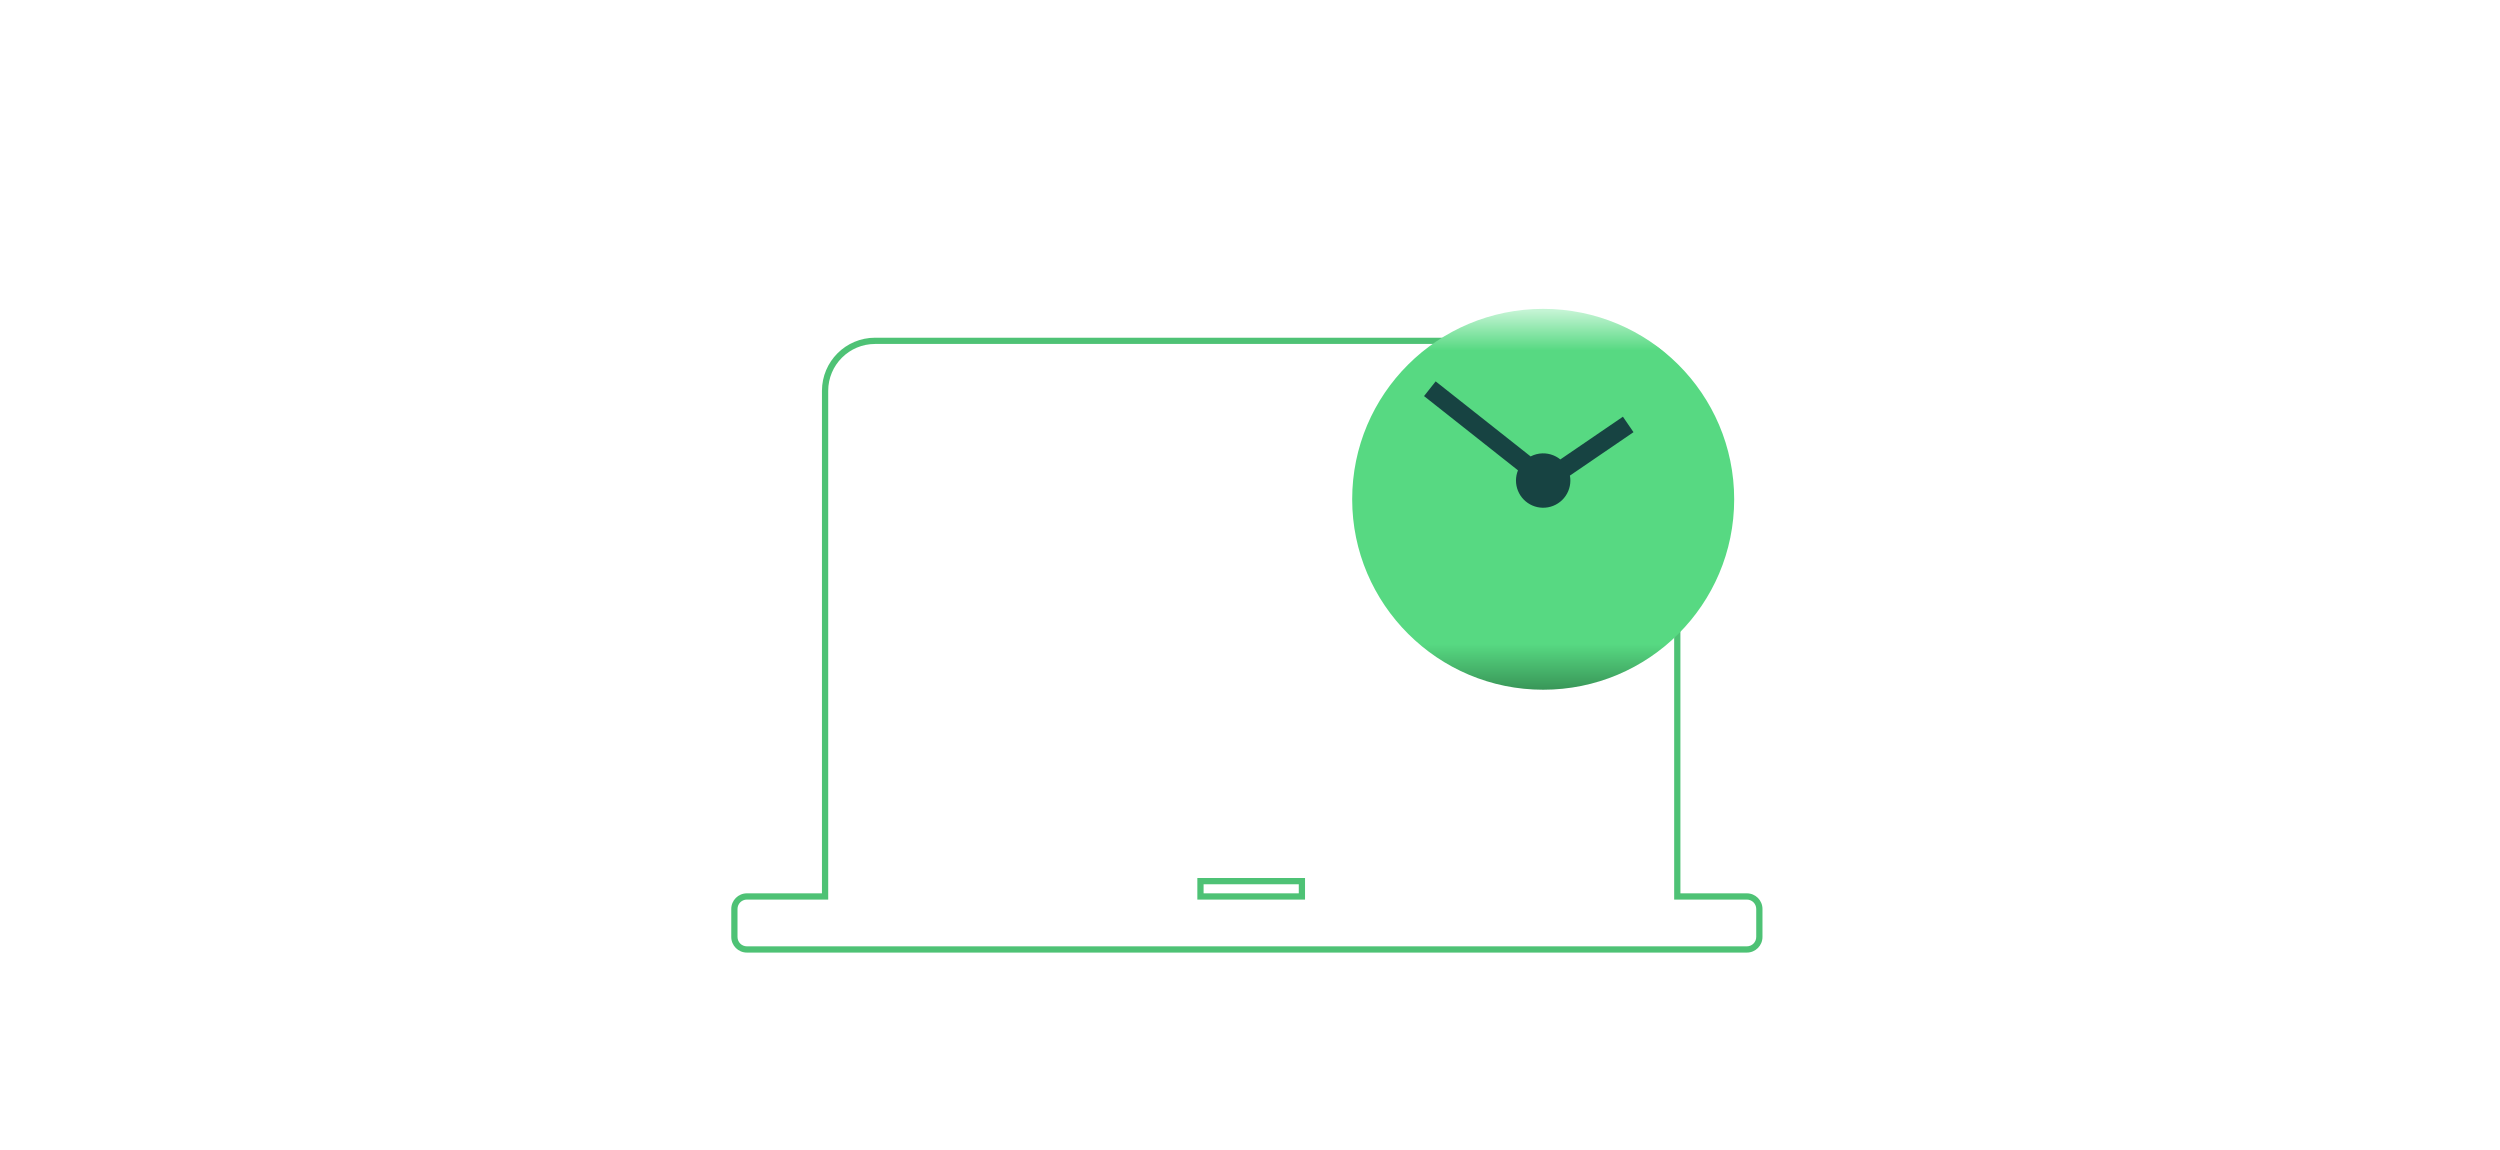 <svg width="400" height="184" viewBox="0 0 400 184" fill="none" xmlns="http://www.w3.org/2000/svg">
<path d="M132.013 143.433V143.933H132.513V143.433H132.013ZM133.969 151.914L133.98 151.414H133.969V151.914ZM190.119 151.914V151.414L190.108 151.414L190.119 151.914ZM210.261 151.914L210.272 151.414H210.261V151.914ZM266.41 151.914V151.414L266.4 151.414L266.41 151.914ZM268.367 143.433H267.867V143.933H268.367V143.433ZM268.366 138.011H267.866V138.019L267.866 138.027L268.366 138.011ZM208.305 140.978H208.805V140.478H208.305V140.978ZM192.075 140.978V140.478H191.575V140.978H192.075ZM192.075 143.433H191.575V143.933H192.075V143.433ZM208.305 143.433V143.933H208.805V143.433H208.305ZM132.513 62.534C132.513 58.392 135.871 55.034 140.013 55.034V54.034C135.319 54.034 131.513 57.84 131.513 62.534H132.513ZM132.513 138.077V62.534H131.513V138.077H132.513ZM132.513 140.978V138.077H131.513V140.978H132.513ZM132.513 143.433V140.978H131.513V143.433H132.513ZM119.502 143.933H132.013V142.933H119.502V143.933ZM118.002 145.433C118.002 144.604 118.674 143.933 119.502 143.933V142.933C118.122 142.933 117.002 144.052 117.002 145.433H118.002ZM118.002 149.914V145.433H117.002V149.914H118.002ZM119.502 151.414C118.674 151.414 118.002 150.743 118.002 149.914H117.002C117.002 151.295 118.122 152.414 119.502 152.414V151.414ZM133.969 151.414H119.502V152.414H133.969V151.414ZM134.013 151.415C134.002 151.415 133.991 151.414 133.98 151.414L133.959 152.414C133.977 152.414 133.995 152.415 134.013 152.415V151.415ZM190.075 151.415H134.013V152.415H190.075V151.415ZM190.108 151.414C190.097 151.414 190.086 151.415 190.075 151.415V152.415C190.093 152.415 190.111 152.414 190.129 152.414L190.108 151.414ZM210.261 151.414H190.119V152.414H210.261V151.414ZM210.305 151.415C210.294 151.415 210.283 151.414 210.272 151.414L210.25 152.414C210.269 152.414 210.287 152.415 210.305 152.415V151.415ZM266.367 151.415H210.305V152.415H266.367V151.415ZM266.4 151.414C266.389 151.414 266.378 151.415 266.367 151.415V152.415C266.385 152.415 266.403 152.414 266.421 152.414L266.4 151.414ZM279.496 151.414H266.41V152.414H279.496V151.414ZM280.996 149.914C280.996 150.743 280.324 151.414 279.496 151.414V152.414C280.877 152.414 281.996 151.295 281.996 149.914H280.996ZM280.996 145.433V149.914H281.996V145.433H280.996ZM279.496 143.933C280.324 143.933 280.996 144.604 280.996 145.433H281.996C281.996 144.052 280.877 142.933 279.496 142.933V143.933ZM268.367 143.933H279.496V142.933H268.367V143.933ZM267.867 138.077V143.433H268.867V138.077H267.867ZM267.866 138.027C267.867 138.044 267.867 138.06 267.867 138.077H268.867C268.867 138.049 268.866 138.022 268.866 137.994L267.866 138.027ZM267.866 62.534V138.011H268.866V62.534H267.866ZM260.366 55.034C264.508 55.034 267.866 58.392 267.866 62.534H268.866C268.866 57.84 265.06 54.034 260.366 54.034V55.034ZM140.013 55.034H260.366V54.034H140.013V55.034ZM208.305 140.478H192.075V141.478H208.305V140.478ZM191.575 140.978V143.433H192.575V140.978H191.575ZM192.075 143.933H208.305V142.933H192.075V143.933ZM208.805 143.433V140.978H207.805V143.433H208.805Z" fill="#4EC275"/>
<g filter="url(#filter0_ii_177_945)">
<path d="M277.469 76.889C277.469 93.756 263.776 107.357 246.909 107.357C230.042 107.357 216.349 93.664 216.349 76.889C216.349 60.022 230.042 46.419 246.909 46.419C263.776 46.419 277.469 60.022 277.469 76.889Z" fill="url(#paint0_linear_177_945)"/>
</g>
<path fill-rule="evenodd" clip-rule="evenodd" d="M251.186 76.095C251.235 76.356 251.259 76.621 251.259 76.888C251.259 77.468 251.143 78.042 250.918 78.576C250.693 79.111 250.363 79.595 249.948 80.001C249.534 80.406 249.042 80.724 248.502 80.937C247.963 81.149 247.386 81.252 246.806 81.238C245.67 81.212 244.589 80.742 243.795 79.929C243.001 79.116 242.556 78.024 242.556 76.888C242.556 76.322 242.666 75.767 242.875 75.253L227.845 63.374L229.705 61.02L244.898 73.028C245.483 72.724 246.135 72.553 246.806 72.537C247.386 72.524 247.963 72.626 248.502 72.839C248.918 73.003 249.306 73.229 249.651 73.51L259.667 66.671L261.359 69.149L251.186 76.095Z" fill="#174342"/>
<defs>
<filter id="filter0_ii_177_945" x="216.349" y="42.419" width="61.12" height="71.939" filterUnits="userSpaceOnUse" color-interpolation-filters="sRGB">
<feFlood flood-opacity="0" result="BackgroundImageFix"/>
<feBlend mode="normal" in="SourceGraphic" in2="BackgroundImageFix" result="shape"/>
<feColorMatrix in="SourceAlpha" type="matrix" values="0 0 0 0 0 0 0 0 0 0 0 0 0 0 0 0 0 0 127 0" result="hardAlpha"/>
<feOffset dy="7"/>
<feGaussianBlur stdDeviation="12.5"/>
<feComposite in2="hardAlpha" operator="arithmetic" k2="-1" k3="1"/>
<feColorMatrix type="matrix" values="0 0 0 0 0.42 0 0 0 0 0.988 0 0 0 0 0.612 0 0 0 1 0"/>
<feBlend mode="normal" in2="shape" result="effect1_innerShadow_177_945"/>
<feColorMatrix in="SourceAlpha" type="matrix" values="0 0 0 0 0 0 0 0 0 0 0 0 0 0 0 0 0 0 127 0" result="hardAlpha"/>
<feOffset dy="-4"/>
<feGaussianBlur stdDeviation="8"/>
<feComposite in2="hardAlpha" operator="arithmetic" k2="-1" k3="1"/>
<feColorMatrix type="matrix" values="0 0 0 0 0.034 0 0 0 0 0.629 0 0 0 0 0.235 0 0 0 1 0"/>
<feBlend mode="normal" in2="effect1_innerShadow_177_945" result="effect2_innerShadow_177_945"/>
</filter>
<linearGradient id="paint0_linear_177_945" x1="246.909" y1="46.419" x2="246.909" y2="107.357" gradientUnits="userSpaceOnUse">
<stop offset="0.005" stop-color="#C4F4D4"/>
<stop offset="0.109" stop-color="#57D982"/>
<stop offset="0.88" stop-color="#57D982"/>
<stop offset="1" stop-color="#399658"/>
</linearGradient>
</defs>
</svg>

